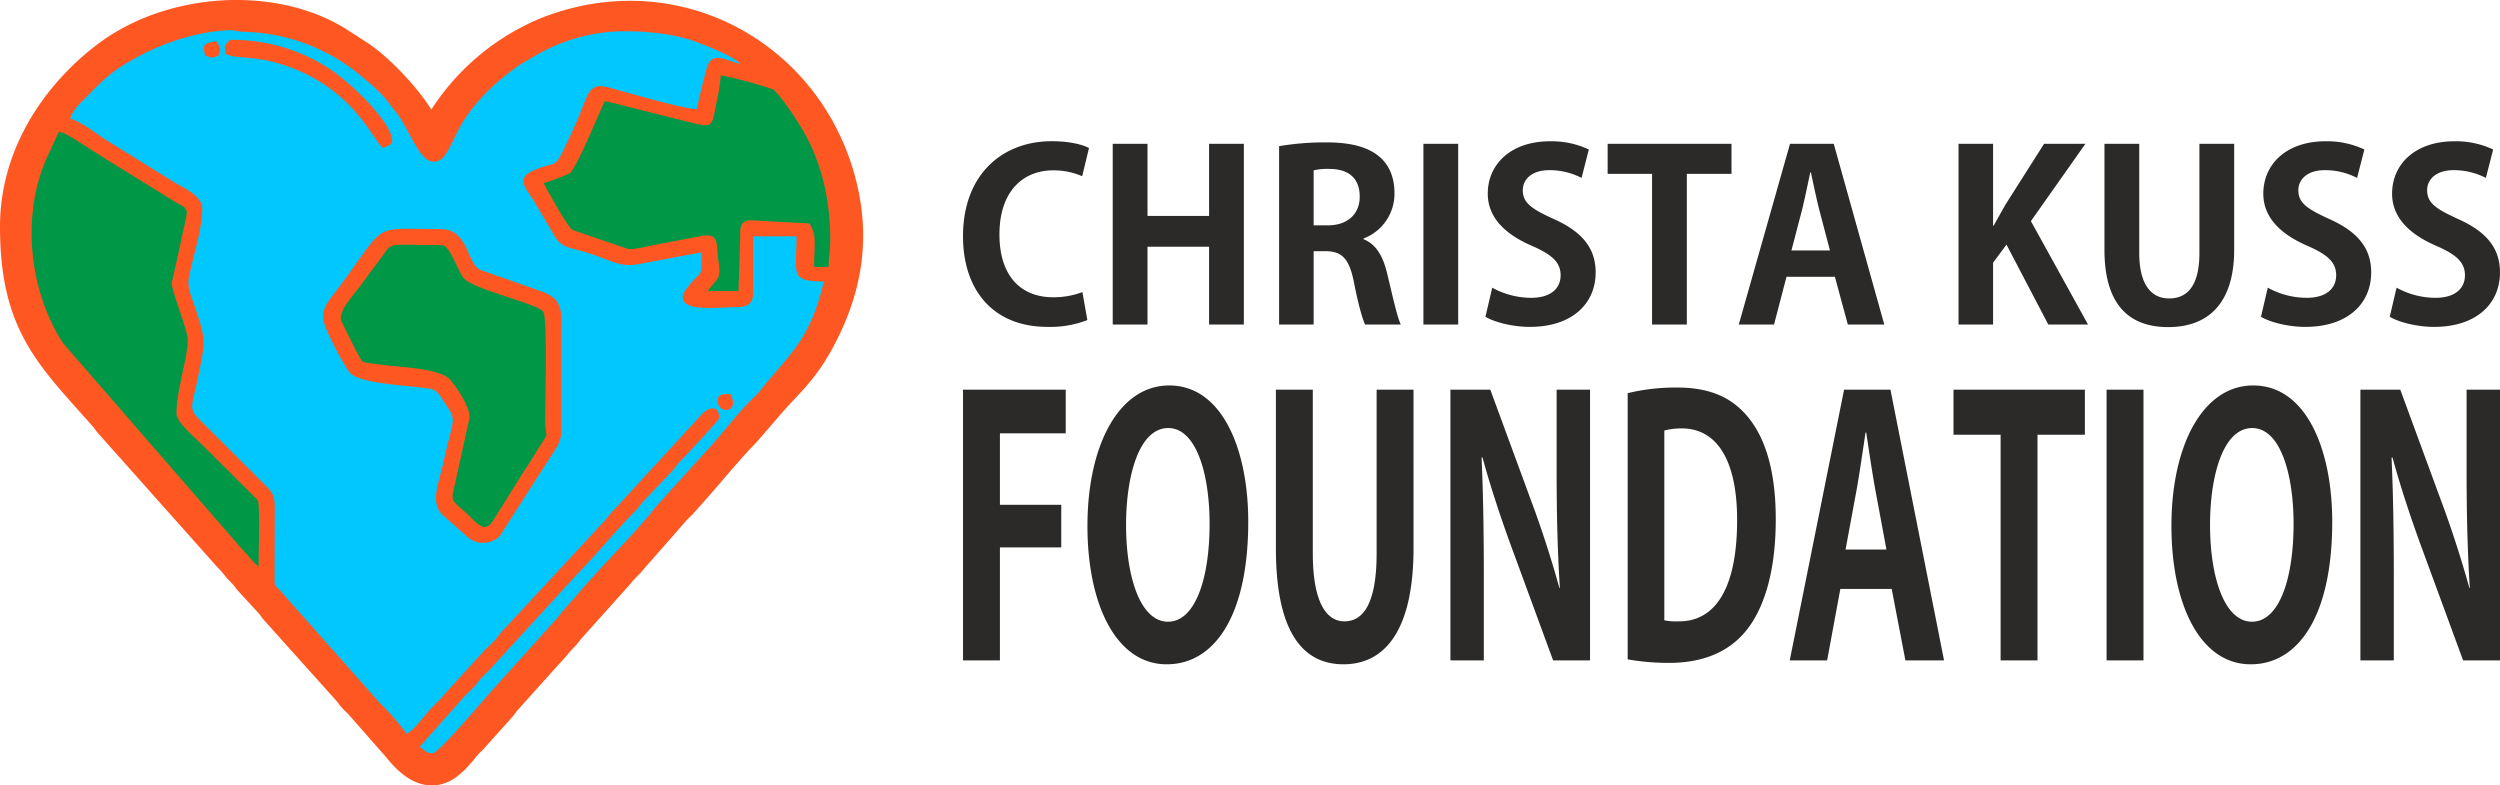 <svg id="Layer_1" data-name="Layer 1" xmlns="http://www.w3.org/2000/svg" viewBox="0 0 642.158 201.746"><defs><style>.cls-1,.cls-4{fill:#ff5722;}.cls-1{stroke:#ff5722;stroke-miterlimit:22.926;stroke-width:7.942px;}.cls-1,.cls-2,.cls-3,.cls-4{fill-rule:evenodd;}.cls-2{fill:#00c8ff;}.cls-3{fill:#009846;}.cls-5{fill:#2b2a29;}</style></defs><path class="cls-1" d="M-20.029,378.108c0,25.13,9.018,33.054,22.85,48.71.782.885.821,1.175,1.653,2.07l30.2,33.911c1.4,1.378,2.07,2.477,3.52,3.926a16.342,16.342,0,0,1,1.69,2.032l5.539,6.043c.783.886.821,1.175,1.654,2.07l17.8,19.842a24.29,24.29,0,0,1,1.666,2.057c.651.777,1.17,1.148,1.848,1.876l9.092,10.348c1.4,1.372,7.416,10.805,14.277,4.551a29.851,29.851,0,0,0,3.554-3.891,23.407,23.407,0,0,1,1.828-1.9l7.236-8.069c.832-.895.87-1.184,1.652-2.069l10.961-12.2c1.4-1.378,2.07-2.477,3.52-3.925a16.511,16.511,0,0,0,1.69-2.033l12.71-14.177c1.367-1.77,2.441-2.476,3.723-4.136l10.637-12.113c.651-.777,1.171-1.147,1.848-1.875l3.508-3.938c3.765-4.261,8.969-10.608,12.625-14.261l5.183-5.985c5.9-7.059,9.931-9.465,15.05-19.7,5.872-11.736,7.891-23.651,4.849-36.847-7.509-32.577-40.113-52.187-72.711-41.357a50.287,50.287,0,0,0-7.288,3.053,57.253,57.253,0,0,0-21.685,19.267l-4.374,6.793c-1.523-6.535-11.388-17.433-17.866-21.844l-6.043-3.885c-16.887-10.21-42.6-8.292-58.766,3.86-12.4,9.327-23.631,24.742-23.631,43.792Z" transform="translate(24 -319.89)"/><path class="cls-2" d="M154.941,347.912c-3.669-.081-18.071-4.348-22.587-5.551-5.254-1.4-5.115,1.48-8.316,8.98l-3.009,6.5c-2.855,5.818-2.185,3.223-8.157,5.906-4.6,2.069-1.595,4.655.422,8.021l5.06,8.591c2,3.449,4.157,3,9.029,4.62,6.787,2.263,8.082,3.705,13.459,2.605,2.455-.5,4.978-.9,7.653-1.45l7.687-1.412c0,6.865.145,4.438-2.962,8.205-.723.876-1.884,2.249-1.845,3.378.129,3.748,8.85,2.48,13.907,2.48,2.467,0,4.137-.843,4.137-3.309V380.59h11.168c0,9.726-1.837,11.582,7.032,11.582-3.552,15.245-8.917,18.7-16.484,28.189a19.469,19.469,0,0,1-1.825,1.9c-4.643,4.578-8.481,10.027-13.017,14.7l-11.39,12.6a24.449,24.449,0,0,0-1.666,2.057c-6.257,7.474-13.379,14.311-19.61,21.754l-3.31,3.723c-.7.832-.68,1-1.461,1.848l-14.9,16.537c-1.7,1.676-15.141,17.893-16.854,17.893-1.61,0-1.92-.725-3.309-1.655l11.677-13.141c.884-.893,1.667-1.545,2.487-2.477.959-1.089,1.163-1.588,2.272-2.691a30.633,30.633,0,0,0,2.653-2.725l21.762-23.739c3.617-3.57,9.895-11.157,14.273-15.509,1.16-1.154,1.433-1.785,2.47-2.907l7.249-7.642c1.038-1.121,1.311-1.752,2.471-2.906,1.032-1.026,9.623-10.279,9.623-10.645,0-4.1-3.427-2.584-5.2-.241l-21.583,23.5a27.482,27.482,0,0,0-2.29,2.674L104.989,482.03c-.98,1.059-1.2,1.626-2.262,2.7-.966.977-1.776,1.675-2.7,2.676L90.352,498c-1.688,2.115-3.158,3.206-4.781,5.147-1.638,1.96-3.037,3.884-5.085,5.255a64.566,64.566,0,0,0-6.935-7.956L47.887,471.512c-1.429-1.562-1.349-.756-1.349-3.614l.03-15.336c.018-4.357.188-5.446-2.162-7.765l-14.9-14.88c-5.681-5.681-4.513-3.668-2.414-14.2,1.665-8.358,1.766-8.589-.952-16.763-.819-2.463-2.124-5.155-1.631-7.705,1.035-5.35,3.446-12.547,3.446-17.688,0-3.44-4.691-5.316-7.206-6.857L3.135,355.772c-2.31-1.528-6.492-4.77-9.1-5.378.422-1.811,2.18-3.638,3.413-4.859,2.869-2.843,5.452-5.753,8.908-8.052,8.043-5.351,18.31-9.331,28.251-9.831,1.924-.1,2.005.364,4.09.416a48.572,48.572,0,0,1,30.493,11.7c1.689,1.428,3.049,2.55,4.582,4.1,1.392,1.411,2.439,2.993,3.725,4.548,4.109,4.969,6.761,15.68,11.745,12.406,1.638-1.076,3.43-5.608,4.621-7.808,3.4-6.287,8.6-11.339,14.272-15.511,1.856-1.364,3.367-2.115,5.362-3.324a46.5,46.5,0,0,1,19.127-6.105c7.049-.523,16.036.267,22.2,2.579,2.869,1.076,9.908,3.8,11.285,5.674-3.338-.777-7.231-3.618-8.54.974-1.008,3.535-1.828,7.172-2.629,10.608Z" transform="translate(24 -319.89)"/><path class="cls-3" d="M115.645,366.94a66.712,66.712,0,0,0,6.615-2.486c1.719-1.1,7.471-15.207,9.1-18.61,4.215.982,8.215,2.054,12.575,3.144l6.287,1.572c9.228,2.307,8.45,2.567,9.715-3.852a49.046,49.046,0,0,0,1.2-7.482,106.466,106.466,0,0,1,13.364,3.6c1.76,1.136,6.1,7.81,7.4,9.972,4.6,7.632,7.362,17.222,7.362,28.624,0,3-.413,4.143-.413,7.032h-3.723c0-6.02.77-8.165-1.241-11.168l-15.273-.822c-3.074.3-2.368,2.649-2.514,5.785l-.413,12.41h-7.859c2.287-3.416,3.5-2.627,2.723-7.684-.621-4.054.381-7.224-4.065-6.534L142.564,383.1a23.669,23.669,0,0,1-5,.8c-.038,0-14.188-4.788-14.483-4.958-1.364-.785-6.431-10.094-7.44-12Z" transform="translate(24 -319.89)"/><path class="cls-3" d="M20.094,392.586c0,2.054,4.137,12.176,4.137,14.477,0,5.046-2.9,12.857-2.9,19.028,0,2.283,4.4,5.847,6.722,8.169l13.266,13.207c1.032,1.032,1.041.758,1.139,2.583.256,4.741-.031,10.479-.031,15.337-1.3-.87-2.55-2.691-4.247-4.44L-7.79,408.061c-8.794-13.43-11.029-33.454-3.691-48.7l2.62-5.653c1.7.142,7.093,3.98,8.971,5.093,1.207.716,1.992,1.287,3.044,1.921l17.634,10.906c4.525,2.67,3.582.469,1.067,13.209l-1.761,7.754Z" transform="translate(24 -319.89)"/><path class="cls-4" d="M58.976,401.479c0,2.529,5.688,12.828,6.914,14.182,2.343,2.589,13.252,3.184,17.417,3.679,4.663.554,4.506.309,6.694,3.646,3.555,5.42,2.566,3.386-.176,15.96-1.087,4.983-3.357,9.765-.313,13.071l6.375,5.621a6.113,6.113,0,0,0,8.468-.026l14.535-22.693a8.37,8.37,0,0,0,1.3-4.9V401.893c0-4.817-2.272-6.229-5.838-7.4l-14.986-5.281c-3.542-1.71-2.993-10.484-10.2-10.484-18.5,0-13.26-2.144-26.769,15.836-1.431,1.906-3.427,3.862-3.427,6.914Z" transform="translate(24 -319.89)"/><path class="cls-3" d="M63.526,401.893c0-3.218,3.479-6.186,6.453-10.508,1.152-1.673,2.161-2.887,3.361-4.5,3.914-5.251.958-4.023,16.246-4.023,1.99,0,4.119,6.9,5.551,8.513,2.592,2.921,18.96,6.51,20.383,8.572,1.251,1.813.445,24.416.526,28.435.108,5.391,1.713.775-3.729,9.889-.881,1.474-1.777,2.651-2.744,4.288l-7.006,11.194c-2.4,3.753-4.694-.436-7.73-2.927-2.988-2.454-3.006-2.531-1.948-6.748l3.729-16.956c0-2.906-3.168-7.473-4.881-9.6-2.495-3.093-13.706-3.368-17.583-3.927-1.371-.2-2.251-.278-3.275-.448-1.754-.291-1.623-.062-2.411-1.312-.5-.79-4.942-9.609-4.942-9.949Z" transform="translate(24 -319.89)"/><path class="cls-4" d="M33.745,331.78a5.984,5.984,0,0,0,.413,2.068c2.373,1.139,6.659.333,13.389,2.33,18.731,5.558,23.979,19.267,26.734,21.661.845-.2,2.482-.787,2.482-1.654,0-4.921-10.751-15.018-15.634-18.284a45.493,45.493,0,0,0-26.144-7.775c-.308.461-1.24,1.391-1.24,1.654Z" transform="translate(24 -319.89)"/><path class="cls-4" d="M28.367,332.194a5.989,5.989,0,0,0,.413,2.068c2.654.635.8.584,3.31,0,.409-1.708.906-1.229-.414-3.723-1.1,0-3.309.328-3.309,1.655Z" transform="translate(24 -319.89)"/><path class="cls-4" d="M160.319,422.781c0,3.639,5.934,3.308,3.309-1.654-1.325,0-3.309-.293-3.309,1.654Z" transform="translate(24 -319.89)"/><path class="cls-5" d="M255.721,357.912c-1.328-.725-4.588-1.751-9.6-1.751-12.315,0-22.758,8.21-22.758,24.448,0,13.764,7.727,23.241,21.671,23.241A26.1,26.1,0,0,0,255.3,402.1l-1.268-7.184a20.852,20.852,0,0,1-7.546,1.328c-8.391,0-13.763-5.614-13.763-16.117,0-11.228,6.157-16.48,13.824-16.48a18.241,18.241,0,0,1,7.425,1.509l1.75-7.244Zm30.847-1.087v18.532H270.752V356.825h-8.934v46.421h8.934V383.265h15.816v19.981H295.5V356.825Zm17.989,46.421h8.874V384.412h3.018c4.226,0,6.1,1.872,7.3,7.848,1.087,5.614,2.234,9.658,2.9,10.986h9.175c-.905-1.75-2.112-7.3-3.44-12.8-1.087-4.708-2.9-7.848-6.158-9.115v-.181a12.289,12.289,0,0,0,7.968-11.53c0-12.436-11.831-13.16-17.687-13.16a72.418,72.418,0,0,0-11.952.966v45.817Zm8.874-39.6a15.3,15.3,0,0,1,4.105-.363c3.259,0,7.727,1.147,7.727,7.124,0,4.406-3.079,7.364-8.15,7.364h-3.682V363.647Zm37.124,39.6V356.825h-8.933v46.421Zm7-1.991c2.173,1.328,6.822,2.6,11.409,2.6,10.806,0,16.9-5.916,16.9-14,0-6.1-3.32-10.383-10.745-13.7-5.675-2.6-7.969-4.1-7.969-7.425,0-2.595,2.113-5.131,6.822-5.131a17.878,17.878,0,0,1,8.27,1.992l1.871-7.3a22.457,22.457,0,0,0-9.96-2.113c-10.021,0-16,5.856-16,13.462,0,6.036,4.346,10.383,11.349,13.4,5.131,2.233,7.364,4.226,7.364,7.546,0,3.441-2.6,5.8-7.546,5.8a20.812,20.812,0,0,1-10.02-2.6l-1.751,7.486Zm31.39-44.43v7.727h11.409v38.694h8.935V364.552h11.469v-7.727Zm46.844,0-13.16,46.421h9.055l3.2-12.254h12.435l3.32,12.254H460L447.02,356.825Zm3.139,16.782c.664-2.717,1.449-6.52,2.053-9.417h.181c.6,2.837,1.388,6.58,2.112,9.477l2.777,10.564h-9.9l2.777-10.624Zm72.741-16.782H501.048l-9.961,15.695c-.966,1.751-1.992,3.5-2.958,5.312h-.181V356.825h-8.874v46.421h8.874V387.37l3.441-4.648,10.745,20.524h10.2l-14.669-26.56,14.005-19.861Zm29.277,0v28.03c0,8.26-2.958,11.691-7.787,11.691-4.588,0-7.666-3.552-7.666-11.691v-28.03h-8.935V384.07c0,13.623,5.916,19.841,16.359,19.841,10.5,0,16.963-6.339,16.963-19.9V356.825Zm15.816,44.43c2.173,1.328,6.821,2.6,11.409,2.6,10.806,0,16.9-5.916,16.9-14,0-6.1-3.32-10.383-10.745-13.7-5.674-2.6-7.968-4.1-7.968-7.425,0-2.595,2.113-5.131,6.821-5.131a17.874,17.874,0,0,1,8.27,1.992l1.872-7.3a22.46,22.46,0,0,0-9.96-2.113c-10.021,0-16,5.856-16,13.462,0,6.036,4.347,10.383,11.349,13.4,5.132,2.233,7.365,4.226,7.365,7.546,0,3.441-2.6,5.8-7.546,5.8a20.808,20.808,0,0,1-10.02-2.6l-1.751,7.486Zm33.08,0c2.174,1.328,6.822,2.6,11.41,2.6,10.8,0,16.9-5.916,16.9-14,0-6.1-3.32-10.383-10.745-13.7-5.675-2.6-7.968-4.1-7.968-7.425,0-2.595,2.112-5.131,6.821-5.131a17.878,17.878,0,0,1,8.27,1.992l1.871-7.3a22.457,22.457,0,0,0-9.96-2.113c-10.021,0-16,5.856-16,13.462,0,6.036,4.346,10.383,11.349,13.4,5.131,2.233,7.364,4.226,7.364,7.546,0,3.441-2.6,5.8-7.545,5.8a20.816,20.816,0,0,1-10.021-2.6l-1.751,7.486Z" transform="translate(24 -319.89)"/><path class="cls-5" d="M232.843,460.5H248.6V449.554H232.843V431.2h16.906V419.982H223.365v69.544h9.478V460.5Zm43.481-41.6c-12.871,0-21,15.283-21,36.083,0,20.167,7.365,35.541,20.364,35.541,12.231,0,20.94-12.39,20.94-36.626,0-18.539-6.66-35-20.3-35Zm-.256,10.942c7.237,0,10.631,11.848,10.631,24.6,0,14.017-3.651,25.14-10.695,25.14-6.98,0-10.758-11.214-10.758-24.869,0-12.751,3.394-24.87,10.822-24.87Zm53.536-9.857v41.992c0,12.374-3.138,17.514-8.261,17.514-4.867,0-8.133-5.321-8.133-17.514V419.982h-9.477V460.8c0,20.408,6.275,29.723,17.354,29.723,11.142,0,17.994-9.5,17.994-29.813V419.982Zm46.235,0v20.89c0,11.305.256,21.162.833,30.024h-.129c-1.985-7.234-4.738-15.735-7.364-22.7l-10.374-28.215H348.559v69.544h8.581V468.184c0-12.39-.192-22.157-.576-30.748h.256c2.049,7.6,4.931,16.188,7.556,23.332l10.567,28.758h9.477V419.982Zm18.251,69.273a60.531,60.531,0,0,0,10.694.9c8.581,0,15.433-2.8,19.916-8.5,3.778-4.793,7.428-13.474,7.428-28.4,0-12.57-2.754-21.162-7.428-26.588-4.1-4.793-9.67-7.234-17.867-7.234a52.147,52.147,0,0,0-12.743,1.446v68.369Zm9.413-58.782a17.3,17.3,0,0,1,4.483-.543c8.773,0,14.216,7.777,14.216,23.513,0,18.267-6.019,26.135-15.049,26.045a15.139,15.139,0,0,1-3.65-.272V430.473Zm46.172-10.491-13.961,69.544h9.606l3.394-18.358h13.192l3.522,18.358h9.926l-13.768-69.544ZM453,445.123c.7-4.07,1.537-9.767,2.178-14.108h.192c.64,4.25,1.473,9.857,2.241,14.2l2.946,15.826h-10.5L453,445.123Zm24.783-25.141v11.576h12.1v57.968h9.478V431.558h12.167V419.982Zm48.8,69.544V419.982h-9.478v69.544ZM554.76,418.9c-12.871,0-21,15.283-21,36.083,0,20.167,7.364,35.541,20.364,35.541,12.231,0,20.94-12.39,20.94-36.626,0-18.539-6.66-35-20.3-35Zm-.256,10.942c7.237,0,10.631,11.848,10.631,24.6,0,14.017-3.651,25.14-10.695,25.14-6.98,0-10.758-11.214-10.758-24.869,0-12.751,3.394-24.87,10.822-24.87Zm55.073-9.857v20.89c0,11.305.256,21.162.832,30.024h-.128c-1.985-7.234-4.739-15.735-7.364-22.7l-10.374-28.215H582.3v69.544h8.581V468.184c0-12.39-.193-22.157-.577-30.748h.256c2.05,7.6,4.931,16.188,7.557,23.332l10.566,28.758h9.478V419.982Z" transform="translate(24 -319.89)"/></svg>